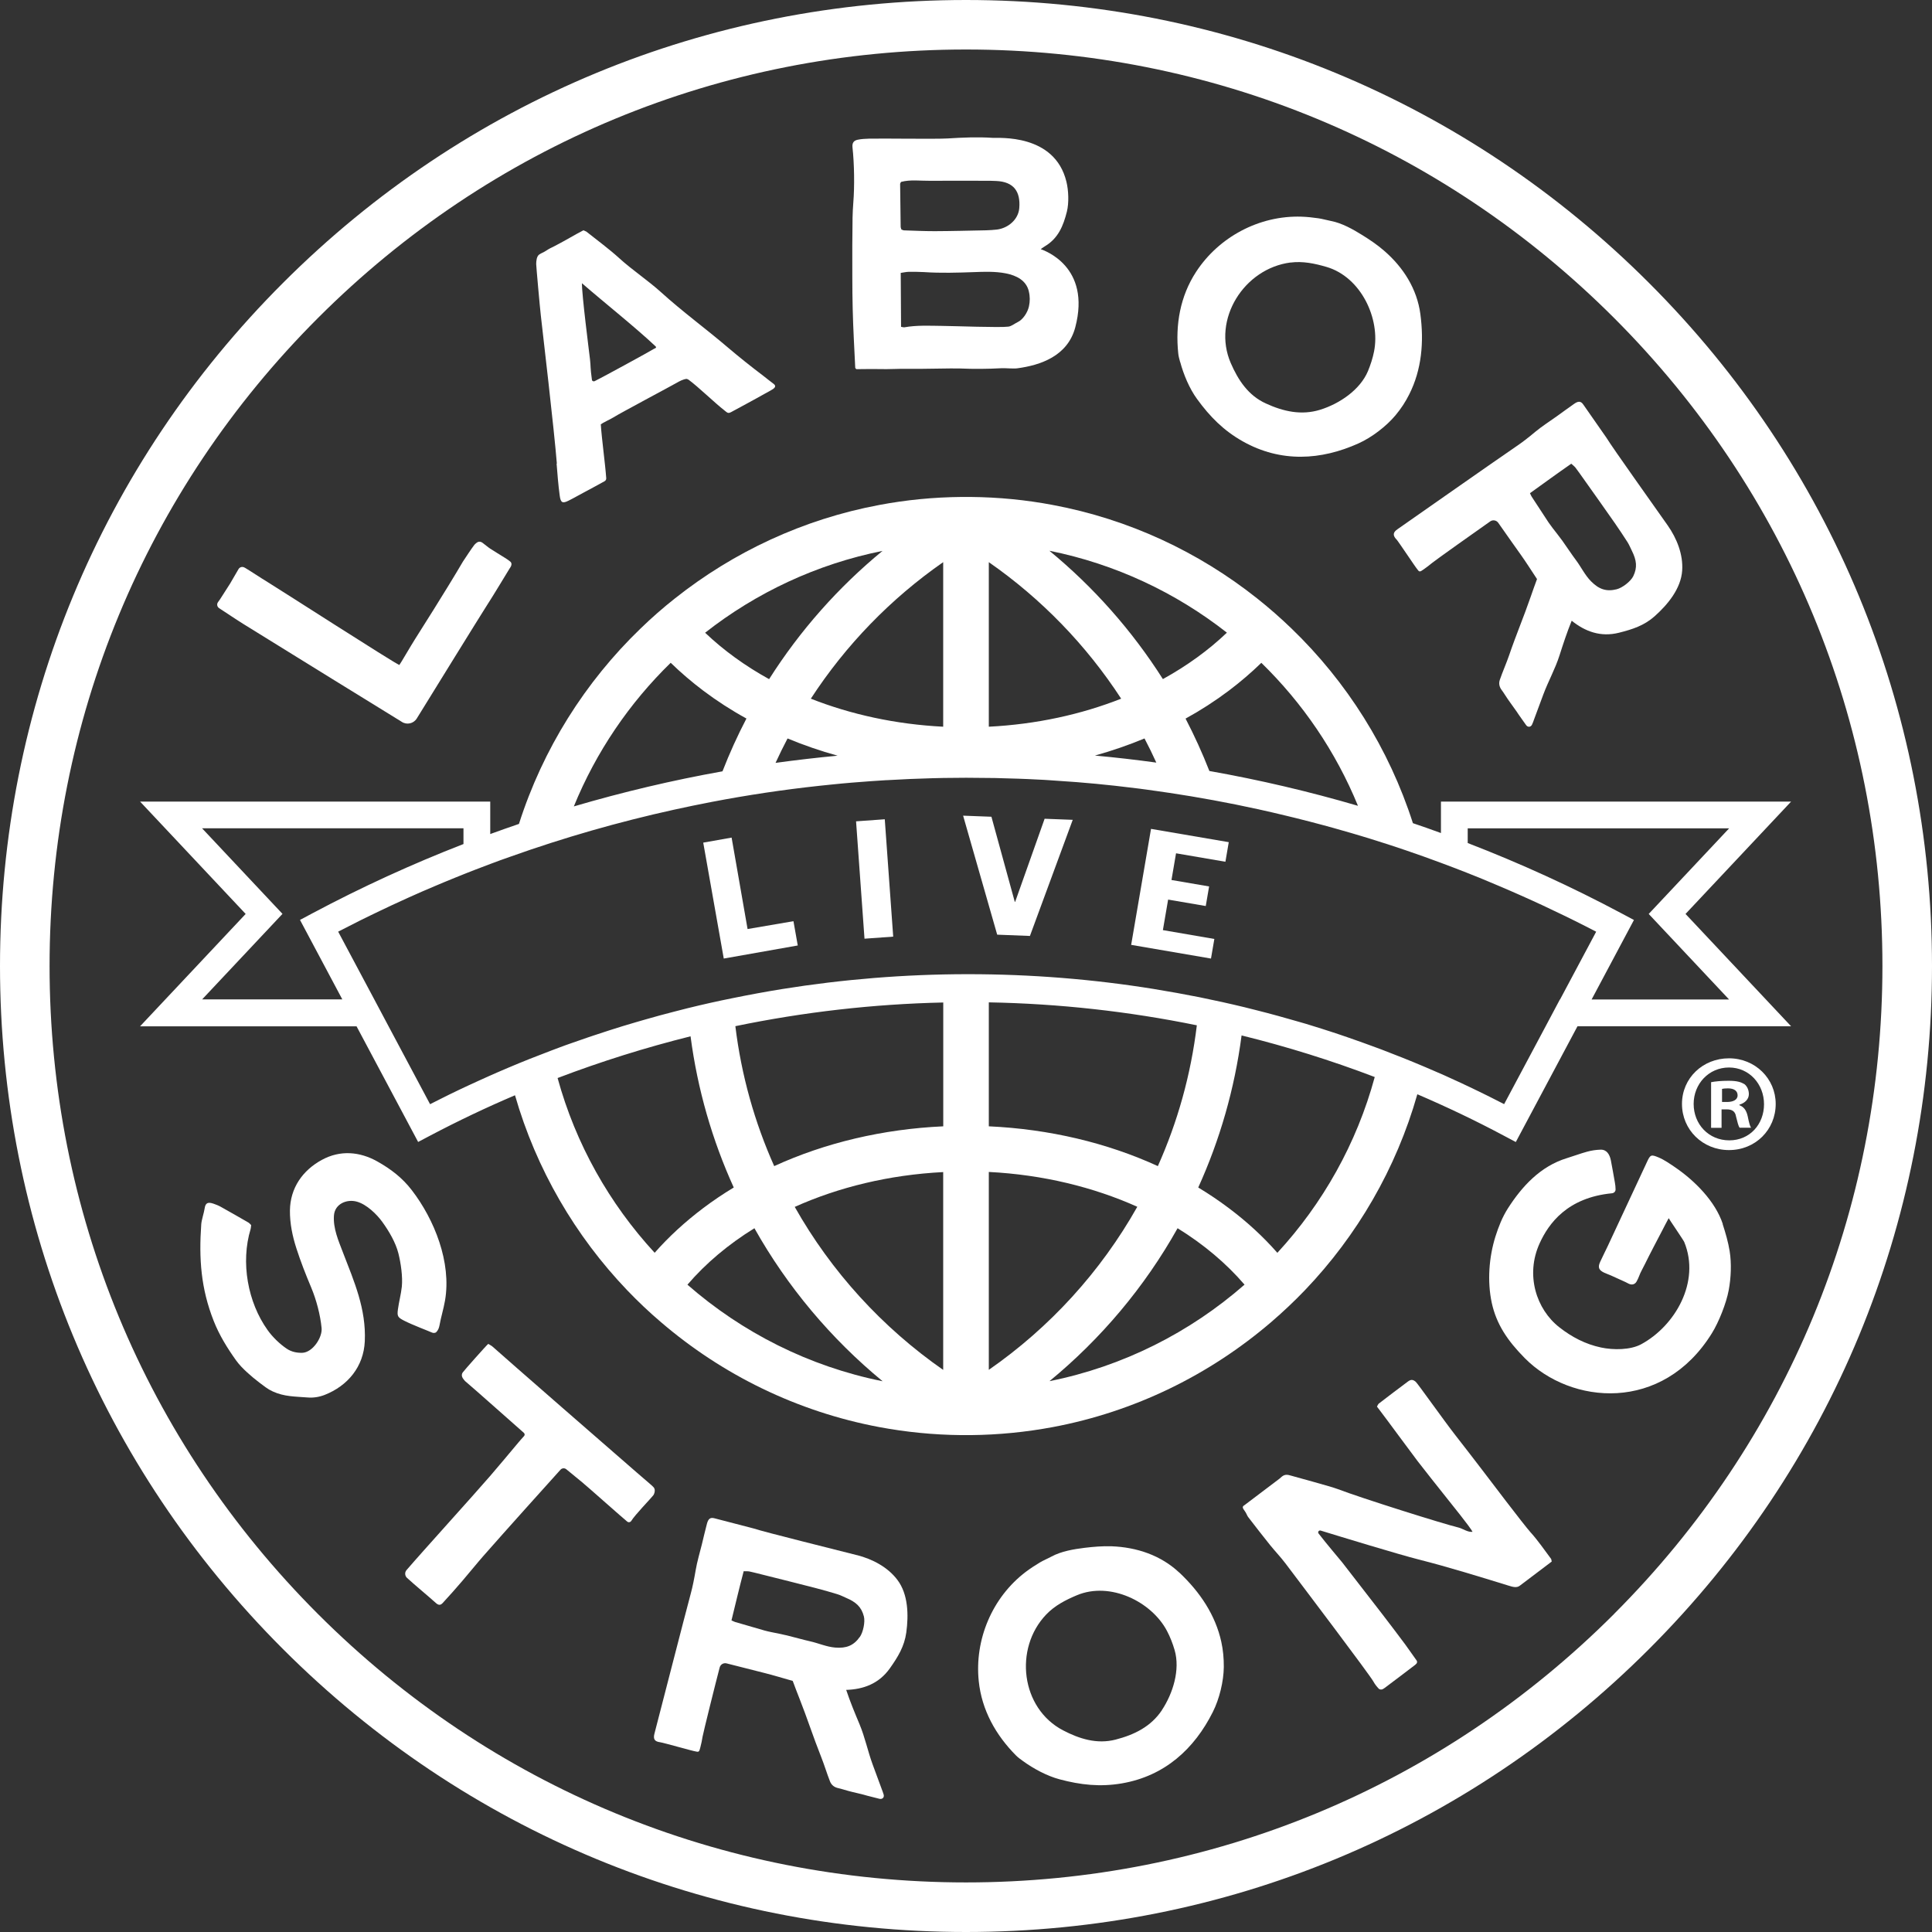 <?xml version="1.0" encoding="UTF-8"?> <svg xmlns="http://www.w3.org/2000/svg" id="Layer_1" data-name="Layer 1" viewBox="0 0 288 288"><rect x="0" y="0" width="288" height="288" fill="#333333" stroke="none"/><defs><style> .cls-1 { fill: none; } .cls-2 { fill: #fff; } </style></defs><rect class="cls-1" width="288" height="288"></rect><g><polygon class="cls-2" points="111.44 138.49 109.06 124.86 104.83 125.61 107.89 142.89 118.92 140.94 118.28 137.32 111.44 138.49"></polygon><rect class="cls-2" x="128.24" y="122.25" width="4.29" height="17.54" transform="translate(-9.06 9.69) rotate(-4.11)"></rect><polygon class="cls-2" points="151.33 134.43 151.27 134.43 147.79 121.75 143.57 121.59 148.65 139.33 153.53 139.52 159.91 122.21 155.72 122.05 151.33 134.43"></polygon><polygon class="cls-2" points="168.62 140.85 180.52 142.89 181.02 139.97 173.35 138.65 174.13 134.1 179.74 135.06 180.24 132.14 174.63 131.18 175.31 127.2 182.67 128.46 183.17 125.54 171.58 123.56 168.62 140.85"></polygon><path class="cls-2" d="M240.6,240.6c-25.81,25.8-60.11,40.01-96.6,40.01s-70.8-14.21-96.6-40.01c-25.8-25.8-40.01-60.11-40.01-96.6s14.21-70.8,40.01-96.6C73.2,21.59,107.51,7.38,144,7.38s70.8,14.21,96.6,40.01c25.8,25.81,40.01,60.11,40.01,96.6s-14.21,70.8-40.01,96.6M245.82,42.18C218.63,14.98,182.46,0,144,0S69.37,14.98,42.18,42.18C14.98,69.37,0,105.54,0,144s14.98,74.63,42.18,101.82c27.2,27.2,63.36,42.18,101.82,42.18s74.63-14.98,101.82-42.18c27.2-27.2,42.18-63.36,42.18-101.82s-14.98-74.63-42.18-101.82"></path><path class="cls-2" d="M257.76,148.99h-20.5l6.31-11.85-1.84-.98c-7.48-3.99-15.14-7.48-22.94-10.49v-2.19h38.97l-11.99,12.76,11.99,12.76ZM232.53,148.99l-2.12,3.99-6.19,11.61c-.71-.37-1.43-.73-2.15-1.09-.1-.05-.21-.11-.32-.16-.47-.24-.95-.47-1.43-.7-.18-.09-.35-.17-.52-.25-.27-.13-.53-.26-.81-.39-.52-.25-1.04-.49-1.56-.73-.7-.32-1.4-.65-2.1-.96-.38-.17-.76-.34-1.15-.5-.29-.13-.58-.26-.88-.38-.33-.14-.67-.29-1-.43-2.12-.9-4.26-1.75-6.41-2.57h0c-.42-.15-.83-.31-1.25-.46-.42-.16-.84-.31-1.26-.46-.39-.14-.79-.28-1.18-.42-.44-.16-.89-.32-1.34-.47-.39-.14-.78-.27-1.17-.4-.45-.15-.9-.3-1.36-.45-.33-.11-.67-.22-1-.32-.09-.03-.18-.06-.27-.09-.52-.17-1.05-.33-1.58-.49-.55-.17-1.09-.34-1.64-.49-.61-.18-1.22-.35-1.83-.52-1-.29-2-.56-3.01-.83-.57-.15-1.14-.3-1.71-.44-.59-.15-1.19-.3-1.79-.45-2.23-.54-4.46-1.03-6.72-1.49-2.23-.44-4.47-.85-6.71-1.21h.02c-9.15-1.48-18.43-2.22-27.74-2.22h-.24c-9.23.01-18.44.76-27.54,2.22-2.46.4-4.91.85-7.35,1.35h0c-2.25.45-4.48.95-6.71,1.5-.64.16-1.28.32-1.92.49-1.51.39-3.02.79-4.52,1.23-.43.12-.85.24-1.28.37-1.31.38-2.62.78-3.92,1.2-.33.11-.66.22-.98.32-.5.16-1,.33-1.49.49-.29.1-.57.19-.86.29-.77.26-1.53.53-2.3.8-.61.21-1.23.43-1.83.66-.42.15-.83.31-1.25.47-2.15.81-4.29,1.66-6.41,2.56-.56.24-1.12.48-1.68.72-.38.17-.75.33-1.13.5-.53.24-1.06.48-1.6.72-.49.22-.98.44-1.46.67-.49.22-.97.45-1.45.68-.48.23-.97.46-1.45.7-.43.21-.87.43-1.3.65-.52.26-1.05.52-1.57.79l-6.19-11.62-2.12-3.99-5.39-10.11c1.12-.58,2.24-1.15,3.36-1.71.45-.22.9-.44,1.35-.66.52-.26,1.05-.51,1.58-.76,1.05-.51,2.12-1,3.17-1.48.36-.16.7-.32,1.05-.48,1.32-.6,2.64-1.17,3.97-1.73.46-.2.92-.39,1.38-.58.54-.22,1.07-.44,1.61-.66.41-.17.81-.33,1.22-.49.13-.05.27-.1.4-.16.41-.17.83-.33,1.25-.49.78-.3,1.56-.6,2.34-.89.97-.37,1.94-.72,2.92-1.06,8.04-2.87,16.21-5.21,24.47-7.03.93-.21,1.87-.4,2.81-.6.94-.19,1.87-.38,2.81-.56,5.32-1.02,10.66-1.82,16.03-2.4.57-.06,1.15-.13,1.73-.18.54-.05,1.08-.11,1.62-.16.46-.04.91-.08,1.36-.12.25-.02.5-.04.75-.06,1.5-.12,3.01-.23,4.51-.32.03,0,.06,0,.1,0,.97-.06,1.94-.11,2.92-.15.2-.01.4-.02.61-.03,1.07-.04,2.14-.08,3.21-.11.56-.01,1.12-.03,1.68-.04,2.27-.04,4.53-.04,6.8,0h0c.32,0,.63,0,.94.01,1.15.03,2.3.06,3.45.1.44.01.88.03,1.31.05.34.01.68.03,1.02.05.48.02.96.05,1.44.07.21.01.42.02.63.04,1.43.09,2.86.19,4.29.3,1.9.15,3.8.33,5.7.54.46.05.91.1,1.36.16.78.09,1.56.18,2.34.28.73.09,1.45.19,2.18.3.17.02.33.04.5.07.55.08,1.1.16,1.65.24,0,0,0,0,.02,0,4.45.67,8.88,1.48,13.29,2.45.03,0,.06,0,.09.02,1.37.3,2.74.62,4.1.95.47.11.93.22,1.4.34,1.4.34,2.81.72,4.21,1.09.45.13.9.25,1.35.37.93.26,1.85.53,2.77.79.46.14.92.28,1.38.41.46.14.92.28,1.38.42,3.56,1.1,7.09,2.3,10.6,3.61,1.26.47,2.52.95,3.77,1.44.07.03.15.06.22.09.58.22,1.16.46,1.73.69.44.18.88.36,1.32.55.53.22,1.05.44,1.57.66,1.12.47,2.23.96,3.34,1.45.52.23,1.05.47,1.58.71.54.24,1.07.49,1.61.74,1.07.5,2.14,1.01,3.21,1.53.53.26,1.06.52,1.59.78.54.27,1.06.53,1.59.8.53.27,1.05.54,1.59.82l-5.39,10.11ZM190.41,186.75c-2.09-2.38-4.51-4.62-7.25-6.67-1.45-1.09-2.96-2.11-4.54-3.06,3.21-7.07,5.42-14.69,6.46-22.67,6.74,1.66,13.37,3.73,19.85,6.2-2.69,9.91-7.74,18.86-14.52,26.21M156.43,205.9c7.7-6.33,14.21-14.06,19.11-22.81,3.89,2.4,7.26,5.24,9.98,8.41-8.13,7.12-18.1,12.19-29.09,14.39M147.4,167.9v-18.48c10.44.19,20.82,1.34,31.01,3.42-.89,7.39-2.88,14.44-5.81,20.99-7.6-3.48-16.2-5.52-25.19-5.93M169.53,179.9c-5.45,9.67-13.04,17.99-22.13,24.3v-29.5c8.06.41,15.6,2.26,22.13,5.19M140.6,167.9c-9,.41-17.59,2.45-25.19,5.93-2.91-6.51-4.9-13.52-5.79-20.86,10.19-2.11,20.57-3.3,30.99-3.53v18.46ZM140.6,204.21c-9.08-6.32-16.67-14.63-22.13-24.3,6.53-2.93,14.06-4.78,22.13-5.19v29.5ZM102.48,191.5c2.72-3.17,6.09-6.01,9.98-8.41,4.91,8.74,11.42,16.48,19.11,22.81-10.99-2.21-20.96-7.28-29.09-14.39M97.59,186.75c-6.74-7.31-11.77-16.2-14.47-26.05,6.48-2.47,13.1-4.54,19.82-6.22,1.04,7.93,3.24,15.5,6.44,22.54-1.58.95-3.09,1.97-4.54,3.06-2.73,2.06-5.16,4.29-7.25,6.67M30.12,148.99l11.99-12.76-11.99-12.76h38.97v2.35c-7.65,2.97-15.17,6.41-22.53,10.33l-1.84.98,6.31,11.85h-20.91ZM99.98,98.8c1.49,1.45,3.11,2.84,4.86,4.16,2.02,1.52,4.17,2.91,6.43,4.15-1.33,2.55-2.52,5.17-3.57,7.87-7.45,1.33-14.85,3.08-22.16,5.23,3.31-8.12,8.27-15.4,14.45-21.42M131.57,82.11c-6.6,5.42-12.32,11.88-16.92,19.13-3.59-1.98-6.8-4.31-9.54-6.92,7.61-5.97,16.62-10.23,26.46-12.2M124.86,112.65c-3.09.29-6.17.65-9.25,1.07.57-1.23,1.16-2.45,1.79-3.64,2.4,1,4.9,1.86,7.46,2.57M120.87,104.15c5.2-7.99,11.91-14.91,19.73-20.35v24.53c-7.1-.36-13.78-1.83-19.73-4.18M147.4,83.8c7.82,5.44,14.53,12.36,19.73,20.35-5.95,2.35-12.63,3.82-19.73,4.18v-24.53ZM172.37,113.68c-3.04-.42-6.09-.77-9.15-1.05,2.54-.71,5.01-1.56,7.39-2.55.62,1.18,1.21,2.38,1.76,3.6M182.89,94.31c-2.73,2.61-5.95,4.94-9.54,6.92-4.6-7.24-10.32-13.7-16.92-19.13,9.83,1.97,18.85,6.24,26.45,12.2M188.02,98.8c6.16,6,11.1,13.24,14.41,21.32-7.31-2.14-14.7-3.87-22.15-5.19-1.05-2.68-2.24-5.29-3.55-7.81,2.26-1.24,4.41-2.63,6.43-4.15,1.75-1.32,3.37-2.71,4.86-4.16M266.99,119.49h-52.19v4.69c-1.39-.51-2.78-1-4.18-1.47-3.57-11.14-9.86-21.08-18.1-29.02-1.64-1.58-3.36-3.09-5.14-4.5-8.72-6.92-19.11-11.8-30.47-13.92-3.97-.75-8.05-1.15-12.22-1.19h-1.37c-4.17.04-8.25.44-12.22,1.19-11.36,2.12-21.75,7.01-30.47,13.92-1.79,1.41-3.51,2.92-5.14,4.5-8.26,7.96-14.56,17.94-18.13,29.13-1.43.49-2.86.99-4.28,1.51v-4.84H20.88l15.74,16.75-15.74,16.75h32.27l9.18,17.24,1.84-.97c4.12-2.17,8.32-4.17,12.6-5.99,3.17,11.03,8.98,20.96,16.7,29.04,1.61,1.68,3.3,3.29,5.08,4.8,9.12,7.82,20.28,13.33,32.55,15.63,3.97.74,8.05,1.15,12.22,1.19h1.37c4.17-.04,8.25-.45,12.22-1.19,12.27-2.3,23.42-7.81,32.55-15.63,1.77-1.52,3.47-3.12,5.08-4.8,7.76-8.12,13.59-18.1,16.74-29.19,4.36,1.87,8.65,3.91,12.83,6.14l1.85.98,9.19-17.25h31.85l-15.74-16.75,15.74-16.75Z"></path><path class="cls-2" d="M64.66,198.69c.15.02.3-.03.4-.14.26-.28.38-.6.45-.96.24-1.32.6-2.41.83-3.73.98-5.68-1.59-12.08-4.96-16.45-1.41-1.84-3.14-3.16-5.16-4.29-2.6-1.45-5.5-1.71-8.24-.22-2.88,1.57-4.71,4.19-4.76,7.53-.02,1.93.37,3.82.96,5.65.64,1.99,1.41,3.95,2.22,5.87.77,1.84,1.35,4.07,1.54,6.02.14,1.4-1.33,3.64-2.88,3.69-.83.02-1.62-.14-2.33-.62-1.04-.7-2.11-1.74-2.84-2.77-2.96-4.14-4.04-10.09-2.53-15.06.05-.18.05-.37.08-.59-.15-.14-.27-.3-.43-.39-1.37-.79-2.75-1.58-4.13-2.35-.34-.19-.7-.32-1.06-.45-.85-.29-1.2-.11-1.32.74-.09.62-.46,1.71-.5,2.33-.36,5.12-.06,9.56,1.86,14.42.83,2.11,2.02,4.03,3.33,5.87.2.28.56.71.79.95,1.1,1.15,2.34,2.13,3.62,3.06.34.25.7.46,1.08.63,1.71.78,3.3.74,5.17.89.87.07,1.71-.06,2.54-.38,3.46-1.36,5.82-4.22,5.99-7.99.22-4.84-1.58-8.9-3.28-13.31-.66-1.72-1.45-3.54-1.32-5.42.11-1.77,1.93-2.51,3.42-2.09,1.45.4,2.96,1.87,3.79,3.02.98,1.35,1.99,3.06,2.4,4.69.37,1.48.66,3.49.51,4.97-.11,1.05-.44,2.32-.58,3.37-.14,1.03-.03,1.2.92,1.69,1.2.62,3.67,1.55,4.1,1.75.1.05.22.07.33.09"></path><path class="cls-2" d="M97.52,221.8c-.19-.22-.4-.4-.62-.59-.65-.56-1.3-1.12-1.95-1.68-1.59-1.36-20.66-17.99-21.5-18.77-.19-.18-.46-.29-.67-.43-.24.18-3.66,4.03-3.82,4.28-.17.27-.14.55.01.81.09.16.23.3.35.45,1.75,1.48,7.39,6.52,8.77,7.72.14.12.16.33.04.47-.28.32-.61.67-.87.99-1.28,1.54-2.91,3.47-4.21,4.99-2.28,2.65-10.19,11.37-12.45,14.01-.29.34-.26.85.07,1.16,1.21,1.11,3.17,2.72,4.31,3.75.37.33.67.37,1.01,0,.97-1.05,2.01-2.22,2.94-3.31,1.06-1.23,2.07-2.5,3.13-3.71,3.05-3.48,9.82-11,11.49-12.85.23-.26.62-.28.88-.06.77.63,1.61,1.33,2.34,1.92.63.5,6.32,5.57,6.74,5.88.19.15.47.09.6-.12.54-.89,2.83-3.24,3.27-3.8.2-.26.33-.86.11-1.1"></path><path class="cls-2" d="M128.17,244.01c-.91,1.3-2.02,1.73-3.68,1.59-1.29-.11-2.47-.65-3.72-.93-1.16-.26-2.3-.6-3.46-.88-.78-.19-1.58-.33-2.37-.5-.33-.07-.65-.14-.97-.23-1.46-.42-2.92-.84-4.38-1.27-.13-.04-.26-.11-.55-.24.63-2.57,1.15-4.8,1.82-7.33.32.01.6-.01.87.04.65.14,1.3.31,1.94.47,2.63.66,5.26,1.31,7.88,1.99,1.1.28,2.2.6,3.29.93.45.14.88.36,1.31.55,1.45.62,2.26,1.33,2.63,2.76.21.82-.11,2.36-.61,3.07M127.77,231.83c-3.37-.87-13.5-3.36-15.49-4-1.65-.42-5.26-1.36-5.77-1.5-.68-.19-.95.14-1.13.82-.27,1.01-.5,2.03-.75,3.05-.32,1.29-.71,2.58-.93,3.88-.21,1.23-.44,2.43-.77,3.63-.69,2.53-4.79,18.5-5.37,20.71-.21.81,0,1.18.83,1.29.53.07,4.97,1.35,5.35,1.38.48.12.5-.01.67-.66.14-.5.23-1.02.32-1.54.12-.67,1.9-7.85,2.55-10.32.12-.46.58-.73,1.04-.61,1.67.42,5.16,1.31,5.68,1.44,1.25.31,2.67.75,4.17,1.17.33.88.66,1.77,1.01,2.64,1.15,2.91,2.06,5.76,3.22,8.67.46,1.15.88,2.54,1.33,3.68.22.54.63.86,1.21.99.2.04.52.13.72.19,1.36.41,1.58.41,3.04.78.68.21,1.7.43,2.38.62.42.11.76-.17.65-.61-.07-.27-.19-.54-.28-.8-.46-1.25-.93-2.49-1.38-3.74-.73-2.01-1.12-3.99-1.94-5.96-.71-1.69-1.41-3.38-1.99-5.12,2.55-.08,4.88-.91,6.52-3.23,1.19-1.68,2.15-3.24,2.44-5.33.35-2.58.3-5.68-1.32-7.83-1.44-1.92-3.73-3.11-6.02-3.7"></path><path class="cls-2" d="M173.2,254.94c-1.64,2.45-4.11,3.66-6.9,4.38-2.78.72-5.42-.12-7.83-1.38-6.31-3.29-7.34-12.22-2.52-17.26,1.29-1.35,2.89-2.17,4.58-2.88,4.96-2.08,11.13.95,13.43,5.32.48.91.85,1.87,1.14,2.86.85,2.93-.25,6.46-1.91,8.96M175.81,234.44c-2.75-2.59-6.34-3.8-10.13-3.94-1.33-.04-2.67.07-3.99.23-1.62.2-3.49.51-4.96,1.31-.57.31-1.17.55-1.71.87-.72.43-1.42.89-2.09,1.39-5.06,3.83-7.67,10.16-7.03,16.3.44,4.3,2.53,8.05,5.58,11.11.31.31.67.56,1.03.82,1.56,1.13,3.56,2.21,5.44,2.71,3.1.83,6.03,1.16,9.26.61,6.43-1.1,10.83-5.16,13.58-10.64.98-1.94,1.62-4.58,1.64-6.72.01-1.29-.11-2.54-.37-3.73-.87-3.99-3.17-7.43-6.25-10.33"></path><path class="cls-2" d="M228.24,228.52c-1.2-1.35-6.31-8.12-7.43-9.58-1.28-1.66-2.55-3.33-3.84-4.97-1.73-2.21-5.65-7.76-5.93-7.99-.43-.36-.72-.36-1.16-.04-1.45,1.08-2.89,2.17-4.33,3.28-.13.1-.19.3-.29.46.2.27.37.49.54.71.76.98,4.49,6.07,5.53,7.43,1.16,1.51,3.01,3.82,4.19,5.31.8,1,3.63,4.51,3.99,5.21-.65.12-1.51-.49-2.05-.62-2.31-.55-14.62-4.43-18.03-5.74-1.08-.41-6.13-1.76-7.09-2.04-.77-.23-1.06-.03-1.63.5-1.8,1.36-3.47,2.62-5.21,3.94-.58.33.05.71.3,1.28.09.19.18.39.32.56,1.06,1.37,2.11,2.74,3.2,4.09.75.93,1.58,1.79,2.29,2.73,2.47,3.27,12.61,16.66,13.13,17.64.2.37.47.71.76,1.02.16.18.44.21.66.08.21-.11.39-.27.58-.41,1.42-1.05,2.79-2.12,4.2-3.18.07-.06.14-.12.21-.2.12-.13.12-.33.02-.47-.57-.8-1.12-1.57-1.67-2.35-.44-.62-2.92-3.87-3.53-4.66-1.97-2.54-3.93-5.09-5.9-7.62-.23-.29-2.39-2.83-3.51-4.29-.17-.22.04-.52.31-.44,2.76.85,11.84,3.62,14.61,4.31,4.53,1.15,8.98,2.54,13.44,3.91.58.18,1.18.35,1.63,0,.87-.67,4.05-3.06,4.76-3.6-.04-.18-.04-.34-.12-.44-.91-1.22-1.94-2.7-2.95-3.83"></path><path class="cls-2" d="M256.82,182.48c-1.11-3.39-4.18-6.47-7.11-8.47-.72-.49-1.64-1.13-2.46-1.47-1.11-.46-1.23-.44-1.74.68-1.8,3.86-4.04,8.66-5.84,12.52-.37.79-.77,1.56-1.13,2.35-.38.82-.22,1.24.58,1.62.26.12.78.32,1.04.43.79.35,1.37.62,2.16.98.22.1.42.24.65.31.4.13.78-.02.99-.39.14-.25.27-.52.37-.79.23-.64.59-1.21.88-1.82.72-1.47,1.85-3.62,2.61-5.07.11-.21.69-1.35.93-1.77-.02.04,2.2,3.26,2.32,3.56,2.43,5.93-1.35,12.48-6.41,15.23-1.62.88-4.18.88-6,.49-2.32-.49-4.36-1.56-6.21-3.01-3.44-2.69-5.09-7.8-2.94-12.52,1.34-2.95,4.13-6.82,10.78-7.46.31-.03.55-.27.54-.58,0-.34-.04-.67-.1-1.01-.24-1.28-.34-2.03-.6-3.31-.18-.89-.62-1.63-1.54-1.6-.67.02-1.35.12-2,.3-1.03.28-2.02.66-3.04.97-3.9,1.2-6.65,4.16-8.79,7.51-.82,1.29-1.38,2.72-1.84,4.17-.97,3.1-1.23,6.69-.55,9.87.7,3.22,2.37,5.67,4.92,8.25,6.89,6.97,20.53,8.19,27.9-3.71,1.03-1.66,2.14-4.46,2.5-6.39.35-1.84.44-4,.15-5.82-.22-1.38-.62-2.74-1.05-4.07"></path><path class="cls-2" d="M32.65,90.65c1.22.79,2.63,1.75,3.65,2.38,4.41,2.73,8.82,5.46,13.24,8.19,3.28,2.03,6.93,4.28,10.22,6.3.04.02.07.05.11.07.75.51,1.78.29,2.26-.49,2.31-3.74,9.22-14.93,10.32-16.65,1.21-1.88,2.35-3.8,3.52-5.71.08-.12.17-.24.22-.37.09-.23.09-.48-.12-.65-.25-.21-.53-.4-.81-.57-.72-.46-1.47-.89-2.18-1.36-.39-.26-.75-.58-1.13-.86-.31-.23-.62-.24-.91-.01-.11.09-.23.18-.32.29-.52.68-1.23,1.79-1.71,2.5-2.41,4.13-6.83,11.07-7.15,11.58-.65,1.02-2.13,3.59-2.33,3.84-.75-.27-18.29-11.55-19.65-12.37-.98-.59-2.36-1.52-3.34-2.11-.06-.04-.12-.06-.19-.09-.29-.12-.63,0-.79.27-.39.68-.89,1.55-1.27,2.18-.47.77-.99,1.51-1.46,2.28-.1.16-.22.3-.33.47-.22.29-.14.7.17.9"></path><path class="cls-2" d="M97.75,51.66c.07.07.06.19-.04.23l-.26.13c-.24.19-8.3,4.58-8.81,4.8-.16.07-.38-.01-.4-.19-.27-1.96-.16-1.92-.29-3.07-.14-1.19-1.23-9.69-1.2-11.34,3.23,2.81,8.03,6.62,11.01,9.44M82.97,69.1c.14,1.71.24,3.11.47,4.81.14,1.03.41,1.17,1.3.73.81-.4,1.55-.84,2.35-1.26.71-.37,2.38-1.28,3.04-1.65.16-.09.25-.26.24-.44-.16-2.25-.67-5.84-.81-8.04.32-.25,1.57-.82,1.88-1.03.79-.52,8.78-4.77,9.39-5.13.45-.26,1-.56,1.52-.61.11.05.22.06.29.12,1.46,1.07,3.92,3.47,5.35,4.58.43.34.53.5,1,.25.62-.34,3.63-1.95,4.96-2.71.29-.17.59-.33.89-.49.58-.31.99-.63.48-1.01-.5-.37-1.09-.85-1.58-1.23-1.82-1.38-3.52-2.73-5.26-4.21-3.44-2.93-6.65-5.24-10-8.27-1.76-1.6-4.34-3.35-6.1-4.96-1.58-1.44-3.31-2.7-4.98-4.03-.04-.03-.26-.12-.43-.19-.69.37-1.31.69-2.04,1.12-.24.15-1.4.78-2.21,1.21h0c-.47.22-.93.45-1.37.75-.32.21-.66.32-.97.53-.39.27-.45.99-.45,1.43,0,.29.53,6.25.69,7.66.26,2.32,1.99,17.05,2.39,22.08"></path><path class="cls-2" d="M134.3,27.12c1.42-.38,2.9-.15,4.36-.17,3-.03,6,0,9,0,.29,0,.57.01.86.03,2.59.12,3.63,1.56,3.42,4.05-.14,1.7-1.66,2.98-3.33,3.19-.52.06-1.05.09-1.57.11-2.57.05-5.14.12-7.71.13-1.52,0-3.04-.07-4.56-.12-.13,0-.26-.08-.4-.13-.04-.15-.11-.28-.11-.41-.03-1.62-.07-4.77-.08-6.39,0-.08.08-.16.13-.28M153.36,43.42c.19.75.19,1.52.02,2.27-.21.92-.9,1.97-1.7,2.34-.42.2-.89.6-1.36.66-1.27.17-7.91-.09-9.95-.11-1.85-.02-3.71-.12-5.55.21-.13.02-.27-.04-.5-.07-.01-2.38-.04-5.7-.05-8.04.44-.06.81-.15,1.18-.16.76-.01,1.52,0,2.28.04,2.52.17,5.04.09,7.56,0,2.45-.09,7.28-.34,8.07,2.84M127.07,34.64c0,.67-.02,1.33-.02,2,.01,3.14-.02,6.28.06,9.42.07,2.99.24,5.79.38,8.78,0,.04.06.07.16.19,1.17,0,2.31-.04,3.44-.01,1.47.04,2.93-.07,4.41-.04,1.85.04,6.49-.1,7.63-.05,2.05.09,4.13.07,6.17-.04.62-.03,1.77.1,2.38.01,3.38-.46,7.47-1.79,8.61-6.11,2.39-9.08-4.64-11.45-5.15-11.65.27-.19.44-.32.64-.44,1.97-1.18,2.73-3.04,3.26-5.16.32-1.29.25-3.15-.07-4.45-1.75-7.22-10.15-6.48-11.01-6.54-2.23-.15-4.46-.05-6.7.09-1.85.11-9.65-.02-11.7.03-.57.02-1.15.04-1.7.16-.53.11-.86.41-.78,1.14.27,2.47.32,5.79.12,8.26-.12,1.48-.13,2.94-.13,4.42"></path><path class="cls-2" d="M192.37,39.14c1.85-.24,3.62.14,5.37.65,5.16,1.51,8.05,7.74,7.09,12.59-.2,1.01-.52,1.99-.91,2.94-1.18,2.81-4.26,4.87-7.12,5.76-2.81.87-5.5.26-8.11-.94-2.62-1.19-4.13-3.5-5.22-6.01-2.83-6.53,1.99-14.11,8.91-15M175.93,53.96c.5,1.86,1.37,3.96,2.52,5.53,1.89,2.6,3.95,4.7,6.82,6.31,5.68,3.19,11.67,2.81,17.25.29,1.98-.89,4.14-2.55,5.51-4.19.83-.99,1.51-2.04,2.05-3.13,1.84-3.65,2.21-7.77,1.65-11.96-.5-3.74-2.53-6.95-5.4-9.43-1-.87-2.12-1.63-3.25-2.33-1.38-.86-3.04-1.8-4.68-2.11-.63-.12-1.25-.31-1.88-.4-.83-.12-1.66-.21-2.5-.24-6.34-.21-12.36,3.06-15.73,8.24-2.36,3.62-3.1,7.85-2.65,12.15.04.43.17.86.28,1.28"></path><path class="cls-2" d="M234.22,69.12c.24.22.47.38.64.6.41.53.78,1.08,1.17,1.62,1.57,2.21,3.14,4.42,4.69,6.64.65.93,1.28,1.89,1.9,2.85.25.4.43.85.64,1.27.7,1.41.85,2.48.2,3.81-.38.76-1.62,1.72-2.46,1.93-1.54.39-2.66,0-3.83-1.19-.91-.92-1.46-2.1-2.22-3.12-.71-.95-1.36-1.95-2.05-2.92-.47-.65-.98-1.28-1.47-1.92-.2-.27-.4-.53-.59-.81-.84-1.27-1.67-2.54-2.5-3.82-.08-.11-.13-.25-.27-.54,2.15-1.54,4-2.9,6.15-4.39M208.16,80.39c.35.4,2.9,4.26,3.16,4.53.28.4.39.31.94-.07.43-.29.84-.63,1.24-.95.53-.43,6.56-4.72,8.65-6.18.39-.27.92-.17,1.19.21.99,1.41,3.06,4.36,3.38,4.79.75,1.05,1.54,2.3,2.4,3.6-.32.88-.65,1.77-.95,2.66-1.02,2.96-2.19,5.71-3.2,8.68-.4,1.17-.99,2.5-1.39,3.67-.19.55-.08,1.06.27,1.53.12.16.32.44.42.61.77,1.2.94,1.34,1.8,2.58.38.6,1.01,1.43,1.41,2.02.24.36.69.36.89-.04.13-.25.21-.52.31-.79.46-1.25.92-2.5,1.39-3.74.75-2,1.75-3.76,2.4-5.79.56-1.75,1.13-3.49,1.82-5.18,1.99,1.6,4.3,2.48,7.05,1.79,1.99-.5,3.75-1.06,5.32-2.46,1.94-1.73,3.92-4.11,4.1-6.81.16-2.4-.8-4.79-2.16-6.73-1.99-2.85-8.06-11.33-9.16-13.11-.98-1.4-3.11-4.46-3.41-4.89-.39-.59-.81-.52-1.39-.11-.86.6-1.7,1.22-2.55,1.83-1.08.77-2.21,1.49-3.24,2.34-.95.8-1.92,1.56-2.95,2.25-2.17,1.47-15.68,10.93-17.55,12.24-.69.47-.77.9-.21,1.52"></path></g><path class="cls-2" d="M264.7,164.56c0,3.86-3.03,6.88-6.96,6.88s-7.01-3.03-7.01-6.88,3.11-6.8,7.01-6.8,6.96,3.03,6.96,6.8ZM252.47,164.56c0,3.03,2.24,5.43,5.31,5.43s5.18-2.4,5.18-5.39-2.2-5.47-5.22-5.47-5.27,2.45-5.27,5.43ZM256.65,168.12h-1.58v-6.8c.62-.12,1.49-.21,2.61-.21,1.29,0,1.87.21,2.36.5.37.29.66.83.66,1.49,0,.75-.58,1.33-1.41,1.57v.08c.66.25,1.04.75,1.24,1.66.21,1.04.33,1.45.5,1.7h-1.7c-.21-.25-.33-.87-.54-1.66-.12-.75-.54-1.08-1.41-1.08h-.75v2.74ZM256.69,164.27h.75c.87,0,1.58-.29,1.58-.99,0-.62-.46-1.04-1.45-1.04-.42,0-.71.04-.87.08v1.95Z"></path></svg> 